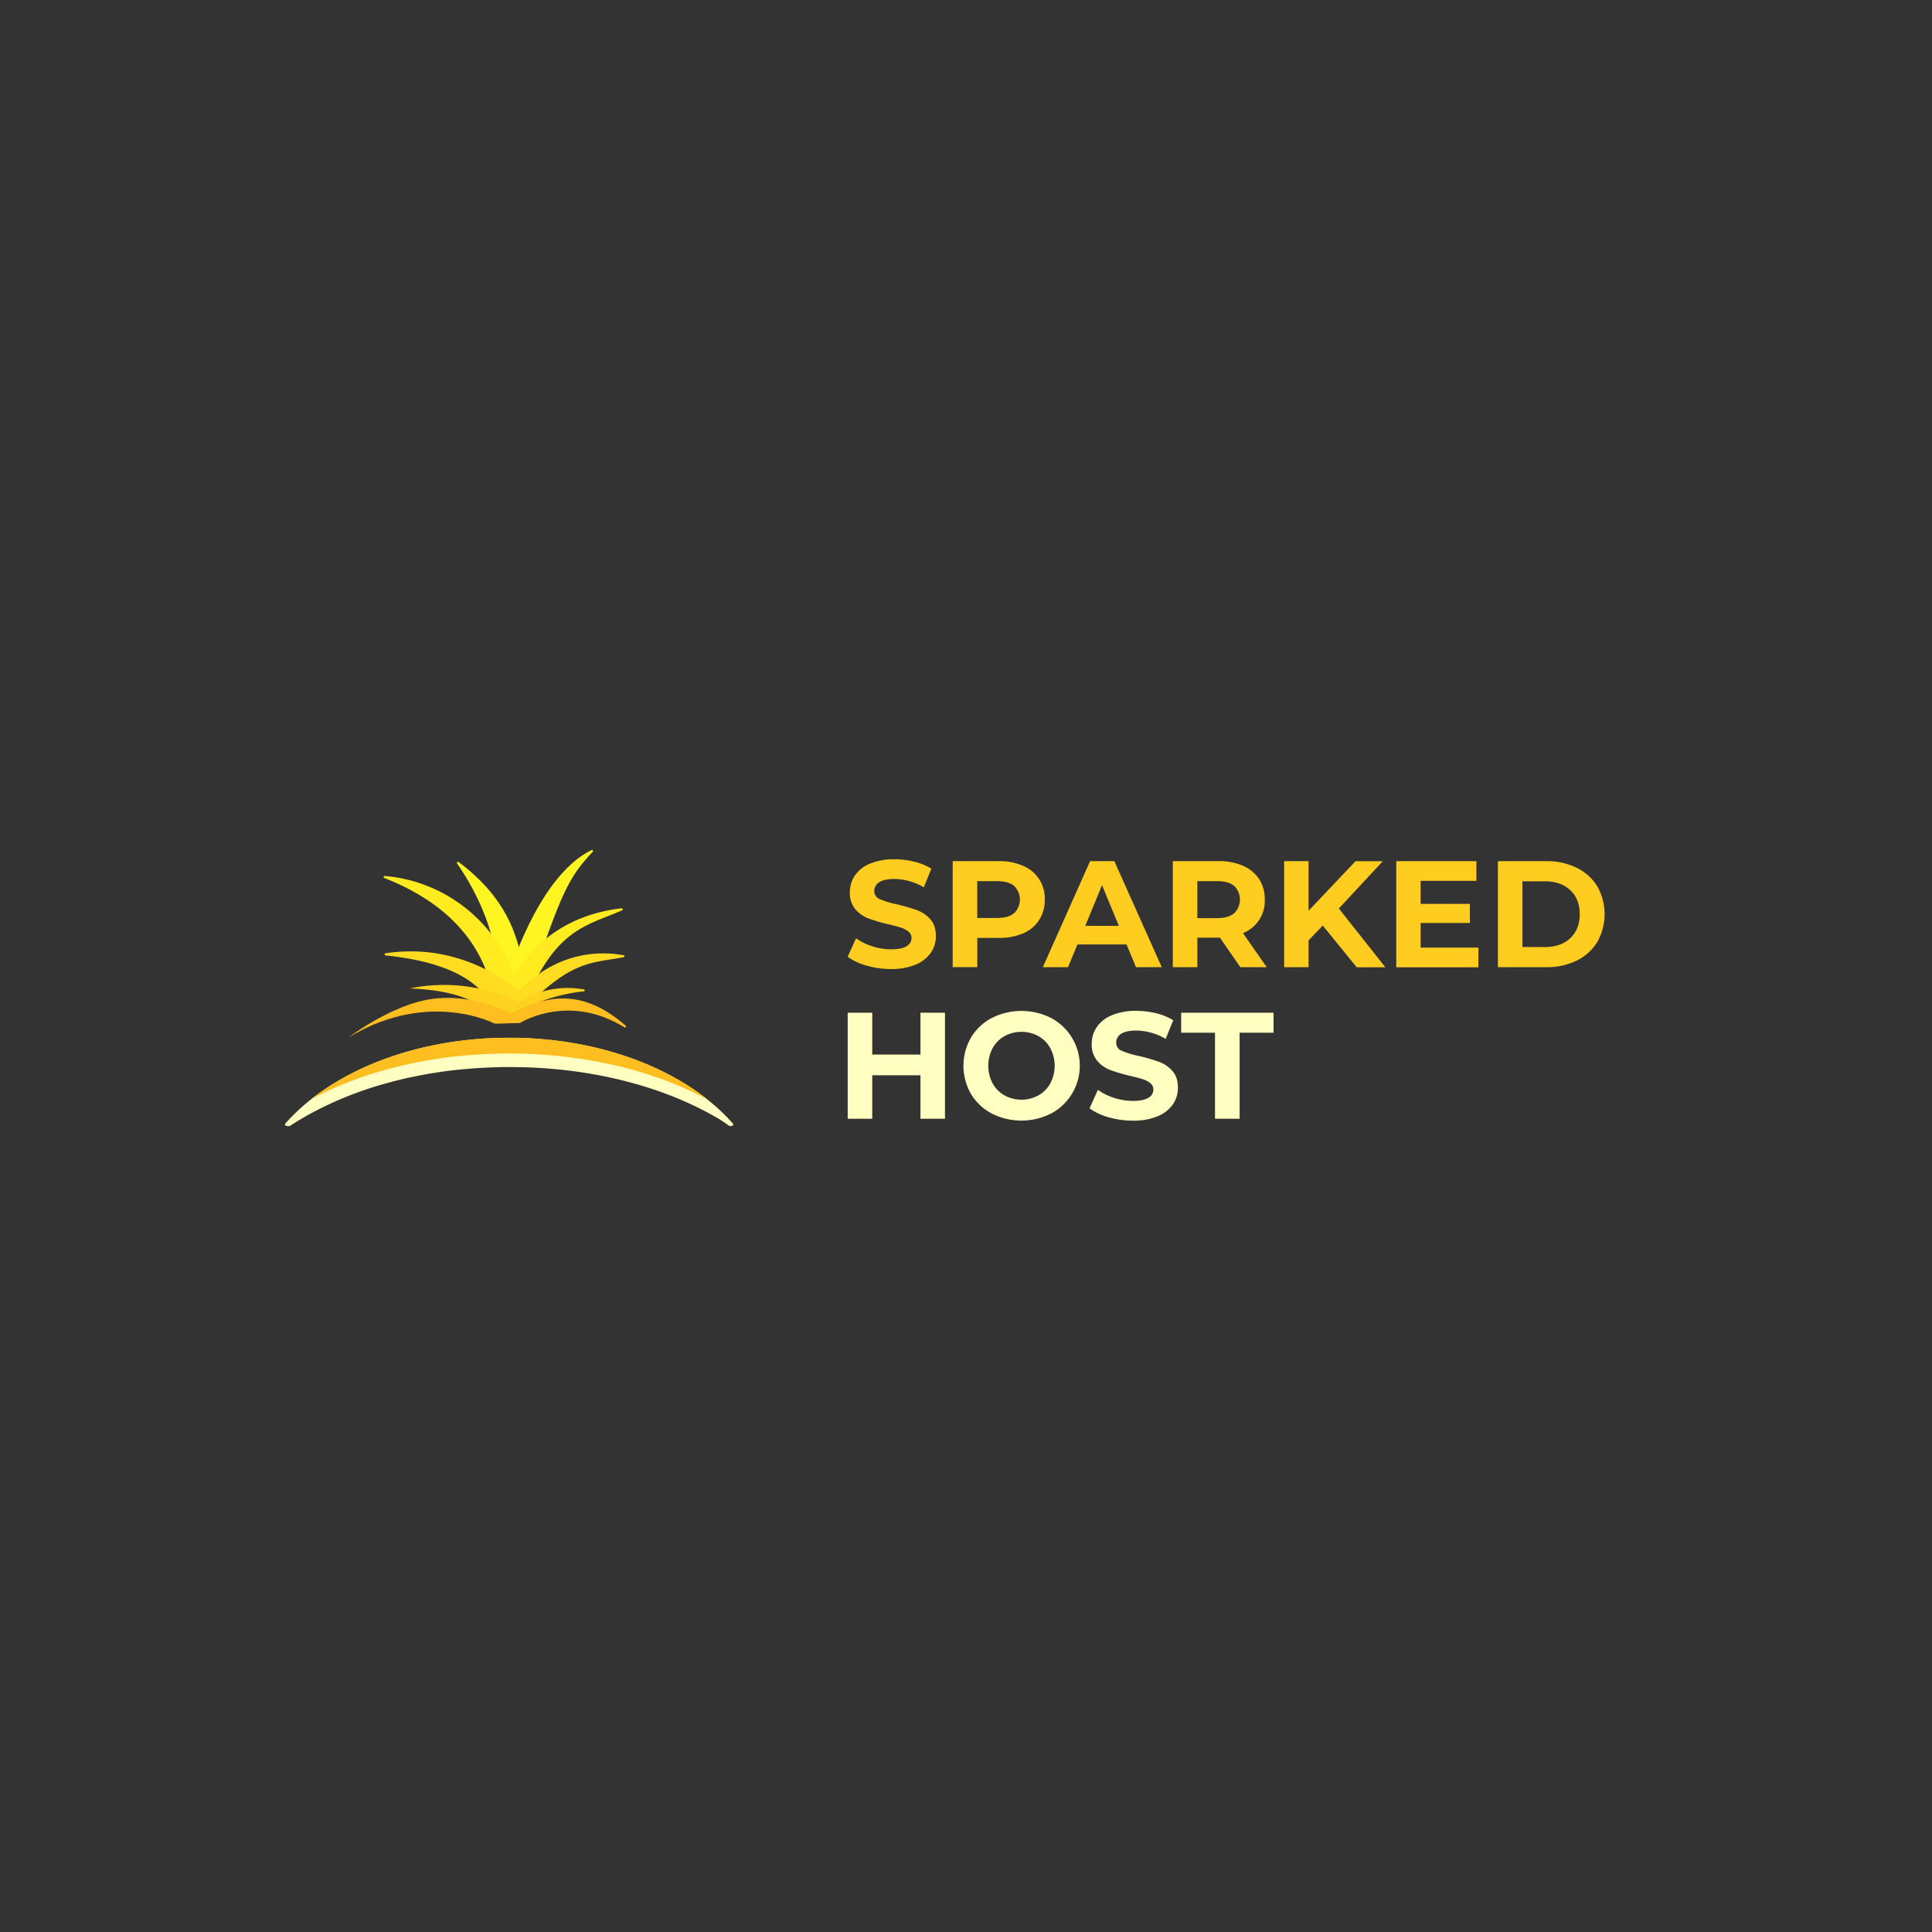 <svg xmlns="http://www.w3.org/2000/svg" id="Layer_2" data-name="Layer 2" viewBox="0 0 997 997"><rect x="0" y="0" width="997" height="997" fill="#333333" stroke="none"/><defs><style>.cls-1{fill:#fff520}.cls-2{fill:#ffeb20}.cls-3{fill:#ffdc20}.cls-4{fill:#ffd220}.cls-5{fill:#ffbe20}.cls-6{fill:#ffffc1}</style></defs><path d="M255.53 526.54c1.42-5.49 8.68-39.8-19.65-80.95a.55.55 0 0 1 .78-.75c32 24 34.39 50.75 35 80.15a.54.54 0 0 1-.49.55l-15 1.68a.55.55 0 0 1-.64-.68" class="cls-1"/><path d="M255.38 527.1c2.1-9 17.87-72.62 49.88-88.42a.55.55 0 0 1 .63.87c-13.69 14.39-17.19 23.62-36.64 82.05a.51.51 0 0 1-.29.32l-12.82 5.8a.54.54 0 0 1-.76-.62" class="cls-1"/><path d="M255.31 524.94c.17-11.52-3.34-51-57-71.84a.55.55 0 0 1 .23-1.06 77.78 77.78 0 0 1 66.59 51.14.52.52 0 0 1 0 .39q-4.4 10.8-8.8 21.58a.54.54 0 0 1-1.02-.21" class="cls-2"/><path d="M255.36 527.12c1.68-7.51 13.87-52.52 65.39-58.38a.55.55 0 0 1 .28 1.05c-19.21 8.34-35.11 9.34-51.77 51.83a.6.6 0 0 1-.28.3l-12.86 5.81a.54.54 0 0 1-.76-.61" class="cls-2"/><path d="M255.17 526.5c-.23-6.27-4.76-28.21-56.22-33.46a.55.55 0 0 1 0-1.09 85.6 85.6 0 0 1 24.67-.2 88.3 88.3 0 0 1 44.07 19.7l-11.5 15.35a.55.55 0 0 1-1.02-.3" class="cls-3"/><path d="M255.94 526.73c4.29-7.43 25.91-40.61 65.83-33.81a.54.54 0 0 1 0 1.07c-18.62 3.28-27.2 2.07-52.51 27.76a.6.6 0 0 1-.16.12l-12.45 5.63a.55.55 0 0 1-.71-.77" class="cls-3"/><path d="M255.89 527.26c3.57-4.19 19.76-21.07 45.33-16.71a.54.54 0 0 1-.05 1.08c-10.21.88-30.36 5.62-38.84 16.23a.54.54 0 0 1-.41.2l-5.61.1a.54.54 0 0 1-.42-.9" class="cls-4"/><path d="M268.43 527.87c1.91-1.15 25.81-15 53.78 2.27a.54.54 0 0 0 .64-.87c-20.39-17.62-39.85-19.27-67.71-1.09l13-.23a.45.45 0 0 0 .29-.08" class="cls-5"/><path d="M255.13 528.18s-3-16.64-43.67-18.09a87.52 87.52 0 0 1 56.26 7.12Z" class="cls-4"/><path d="M255.13 528.18s-33.45-17.57-74.28 6.6c-.28.16-.42.22-.44.2s19.45-14.65 38.49-18.76c9-1.94 24.29-2.93 45 6.73Z" class="cls-5"/><path d="m377.52 581.06-.28.05a1.65 1.65 0 0 1-1.15-.28l-.69-.49q-1.77-1.26-3.62-2.45c-1.91-1.15-3.88-2.27-5.89-3.37-4.84-2.63-10-5.08-15.32-7.33-23.37-9.8-51.31-15.78-81.44-16.47-1.95 0-3.92-.06-5.89-.06-2.29 0-4.53 0-6.79.08-2.69.08-5.37.19-8 .35h-.46c-3.65.21-7.26.51-10.84.88l-.5.06a1.5 1.5 0 0 0-.31 0c-3 .3-5.95.69-8.88 1.11q-7.86 1.14-15.37 2.76H212q-6.93 1.49-13.51 3.36a185.6 185.6 0 0 0-37.49 15q-5.42 2.93-10.4 6.14c-.24.14-.48.31-.71.46a1.7 1.7 0 0 1-.67.25 2.3 2.3 0 0 1-.52 0h-.79c-.66-.2-1.12-.75-.64-1.31 17.52-19.92 46.19-34.91 80.27-41.11q3.38-.61 6.79-1.12l.51-.07 3.18-.42c2-.26 4.06-.47 6.11-.66q4.36-.42 8.84-.63c1.24 0 2.49-.12 3.75-.15h1.16c1.61 0 3.22-.06 4.86-.06h3.18a197 197 0 0 1 23.24 1.72c35.55 4.76 66 19 85.33 38.52l.06.06c1.26 1.28 2.48 2.6 3.65 3.92.53.51.03 1.08-.68 1.26" class="cls-6"/><path d="M365.35 567.54c-4.85-2.63-10-5.08-15.32-7.33-23.38-9.8-51.31-15.78-81.44-16.47-1.95 0-3.92-.06-5.89-.06-2.29 0-4.53 0-6.79.08-2.69.08-5.37.19-8 .35h-.46c-3.65.22-7.27.52-10.84.89l-.5.06a3 3 0 0 0-.31 0c-3 .31-5.95.7-8.88 1.12q-7.92 1.19-15.39 2.82h-.07q-6.93 1.49-13.51 3.36a185.6 185.6 0 0 0-37.45 14.92c17.27-13.67 40.53-23.83 67.07-28.66q3.38-.6 6.79-1.11l.5-.07c1-.15 2.12-.29 3.18-.42q3-.39 6.12-.67c2.9-.28 5.86-.49 8.83-.62 1.25-.06 2.5-.12 3.76-.16h1.16c1.61 0 3.22-.06 4.86-.06h3.18a197 197 0 0 1 23.23 1.72c30.36 4.07 57 15.01 76.17 30.31" class="cls-5"/><path d="M447.19 498.3a29.3 29.3 0 0 1-9.74-4.58l4.3-9.53a29.2 29.2 0 0 0 8.37 4.14 31.5 31.5 0 0 0 9.69 1.56q5.4 0 8-1.6a4.84 4.84 0 0 0 2.58-4.26 4.06 4.06 0 0 0-1.53-3.24 11.7 11.7 0 0 0-3.91-2.08q-2.39-.78-6.45-1.72a87 87 0 0 1-10.24-3 16.7 16.7 0 0 1-6.84-4.77 12.85 12.85 0 0 1-2.85-8.75 15.23 15.23 0 0 1 2.58-8.64 17.4 17.4 0 0 1 7.78-6.14 31.7 31.7 0 0 1 12.7-2.26 41.7 41.7 0 0 1 10.24 1.25 30.2 30.2 0 0 1 8.76 3.59l-3.91 9.62a30.5 30.5 0 0 0-15.17-4.3q-5.31 0-7.85 1.72a5.24 5.24 0 0 0-2.54 4.53 4.44 4.44 0 0 0 2.93 4.19 45.8 45.8 0 0 0 8.95 2.69 89 89 0 0 1 10.24 3 17 17 0 0 1 6.84 4.69q2.85 3.21 2.85 8.68a15 15 0 0 1-2.61 8.56 17.63 17.63 0 0 1-7.86 6.14 32 32 0 0 1-12.74 2.27 44.9 44.9 0 0 1-12.57-1.76M528 446.82a18.14 18.14 0 0 1 11.14 17.43 19 19 0 0 1-2.9 10.52 18.5 18.5 0 0 1-8.24 6.88 30.9 30.9 0 0 1-12.68 2.35h-11v15.09h-12.69v-54.7h23.69a30.4 30.4 0 0 1 12.68 2.43m-4.66 24.43a9.82 9.82 0 0 0 0-14.07q-3-2.48-8.67-2.47H504.3v19h10.32q5.7 0 8.67-2.46Zm58.04 16.14H556l-4.85 11.73h-13l24.39-54.73h12.51l24.47 54.73h-13.29Zm-4-9.61-8.68-21-8.67 21Zm62.71 21.34-10.55-15.25h-11.65v15.25h-12.67v-54.73h23.69a30.3 30.3 0 0 1 12.63 2.43 18.74 18.74 0 0 1 8.25 6.88 19 19 0 0 1 2.89 10.55 17.81 17.81 0 0 1-11.26 17.28l12.27 17.59Zm-3.2-41.94q-3-2.48-8.68-2.47h-10.32v19.08h10.32q5.7 0 8.68-2.5a9.86 9.86 0 0 0 0-14.11m45.73 20.44-7.35 7.66v13.84h-12.59v-54.73h12.59V470l24.24-25.57h14.07l-22.67 24.4 24 30.33h-14.78ZM762.91 489v10.16h-42.38v-54.77h41.36v10.17h-28.77v11.88h25.41v9.85h-25.41V489ZM773 444.39h24.86a35.1 35.1 0 0 1 15.76 3.4 25.55 25.55 0 0 1 10.63 9.58 29.19 29.19 0 0 1 0 28.77 25.5 25.5 0 0 1-10.63 9.58 35 35 0 0 1-15.76 3.4H773Zm24.24 44.33q8.21 0 13.09-4.57t4.89-12.39c0-5.21-1.63-9.35-4.89-12.39s-7.62-4.58-13.09-4.58h-11.58v33.93Z" style="fill:#ffcd20"/><path d="M487.65 522.62v54.72H475V554.9h-24.88v22.44h-12.67v-54.72h12.67v21.57H475v-21.57Zm24.11 51.98a27.2 27.2 0 0 1-10.71-10.12 29.1 29.1 0 0 1 0-29 27.3 27.3 0 0 1 10.71-10.13 33.92 33.92 0 0 1 30.69 0 27.91 27.91 0 0 1 0 49.25 33.83 33.83 0 0 1-30.69 0m24.12-9.34a15.94 15.94 0 0 0 6.14-6.21 19.56 19.56 0 0 0 0-18.14 16 16 0 0 0-6.14-6.22 18.37 18.37 0 0 0-17.51 0 16 16 0 0 0-6.14 6.22 19.56 19.56 0 0 0 0 18.14 15.94 15.94 0 0 0 6.14 6.21 18.3 18.3 0 0 0 17.51 0M572 576.52a29.4 29.4 0 0 1-9.73-4.57l4.29-9.54a29.2 29.2 0 0 0 8.37 4.14 31.2 31.2 0 0 0 9.69 1.57q5.4 0 8-1.61a4.82 4.82 0 0 0 2.58-4.26 4.06 4.06 0 0 0-1.53-3.24 11.5 11.5 0 0 0-3.9-2.07c-1.6-.52-3.75-1.1-6.45-1.72a89 89 0 0 1-10.25-3 16.7 16.7 0 0 1-6.84-4.77 12.9 12.9 0 0 1-2.85-8.76 15.23 15.23 0 0 1 2.58-8.64 17.3 17.3 0 0 1 7.78-6.13 31.6 31.6 0 0 1 12.7-2.27 42.2 42.2 0 0 1 10.24 1.25 30 30 0 0 1 8.76 3.6l-3.91 9.61a30.57 30.57 0 0 0-15.17-4.3c-3.54 0-6.16.58-7.85 1.72a5.24 5.24 0 0 0-2.51 4.57 4.42 4.42 0 0 0 2.93 4.18 46.4 46.4 0 0 0 9 2.7 89 89 0 0 1 10.24 3 16.9 16.9 0 0 1 6.84 4.69c1.9 2.13 2.86 5 2.86 8.67a15 15 0 0 1-2.62 8.57 17.7 17.7 0 0 1-7.86 6.13 32 32 0 0 1-12.74 2.27 44.9 44.9 0 0 1-12.65-1.79m55-43.58h-17.47v-10.32h47.68v10.32H639.7v44.4H627Z" class="cls-6"/></svg>
